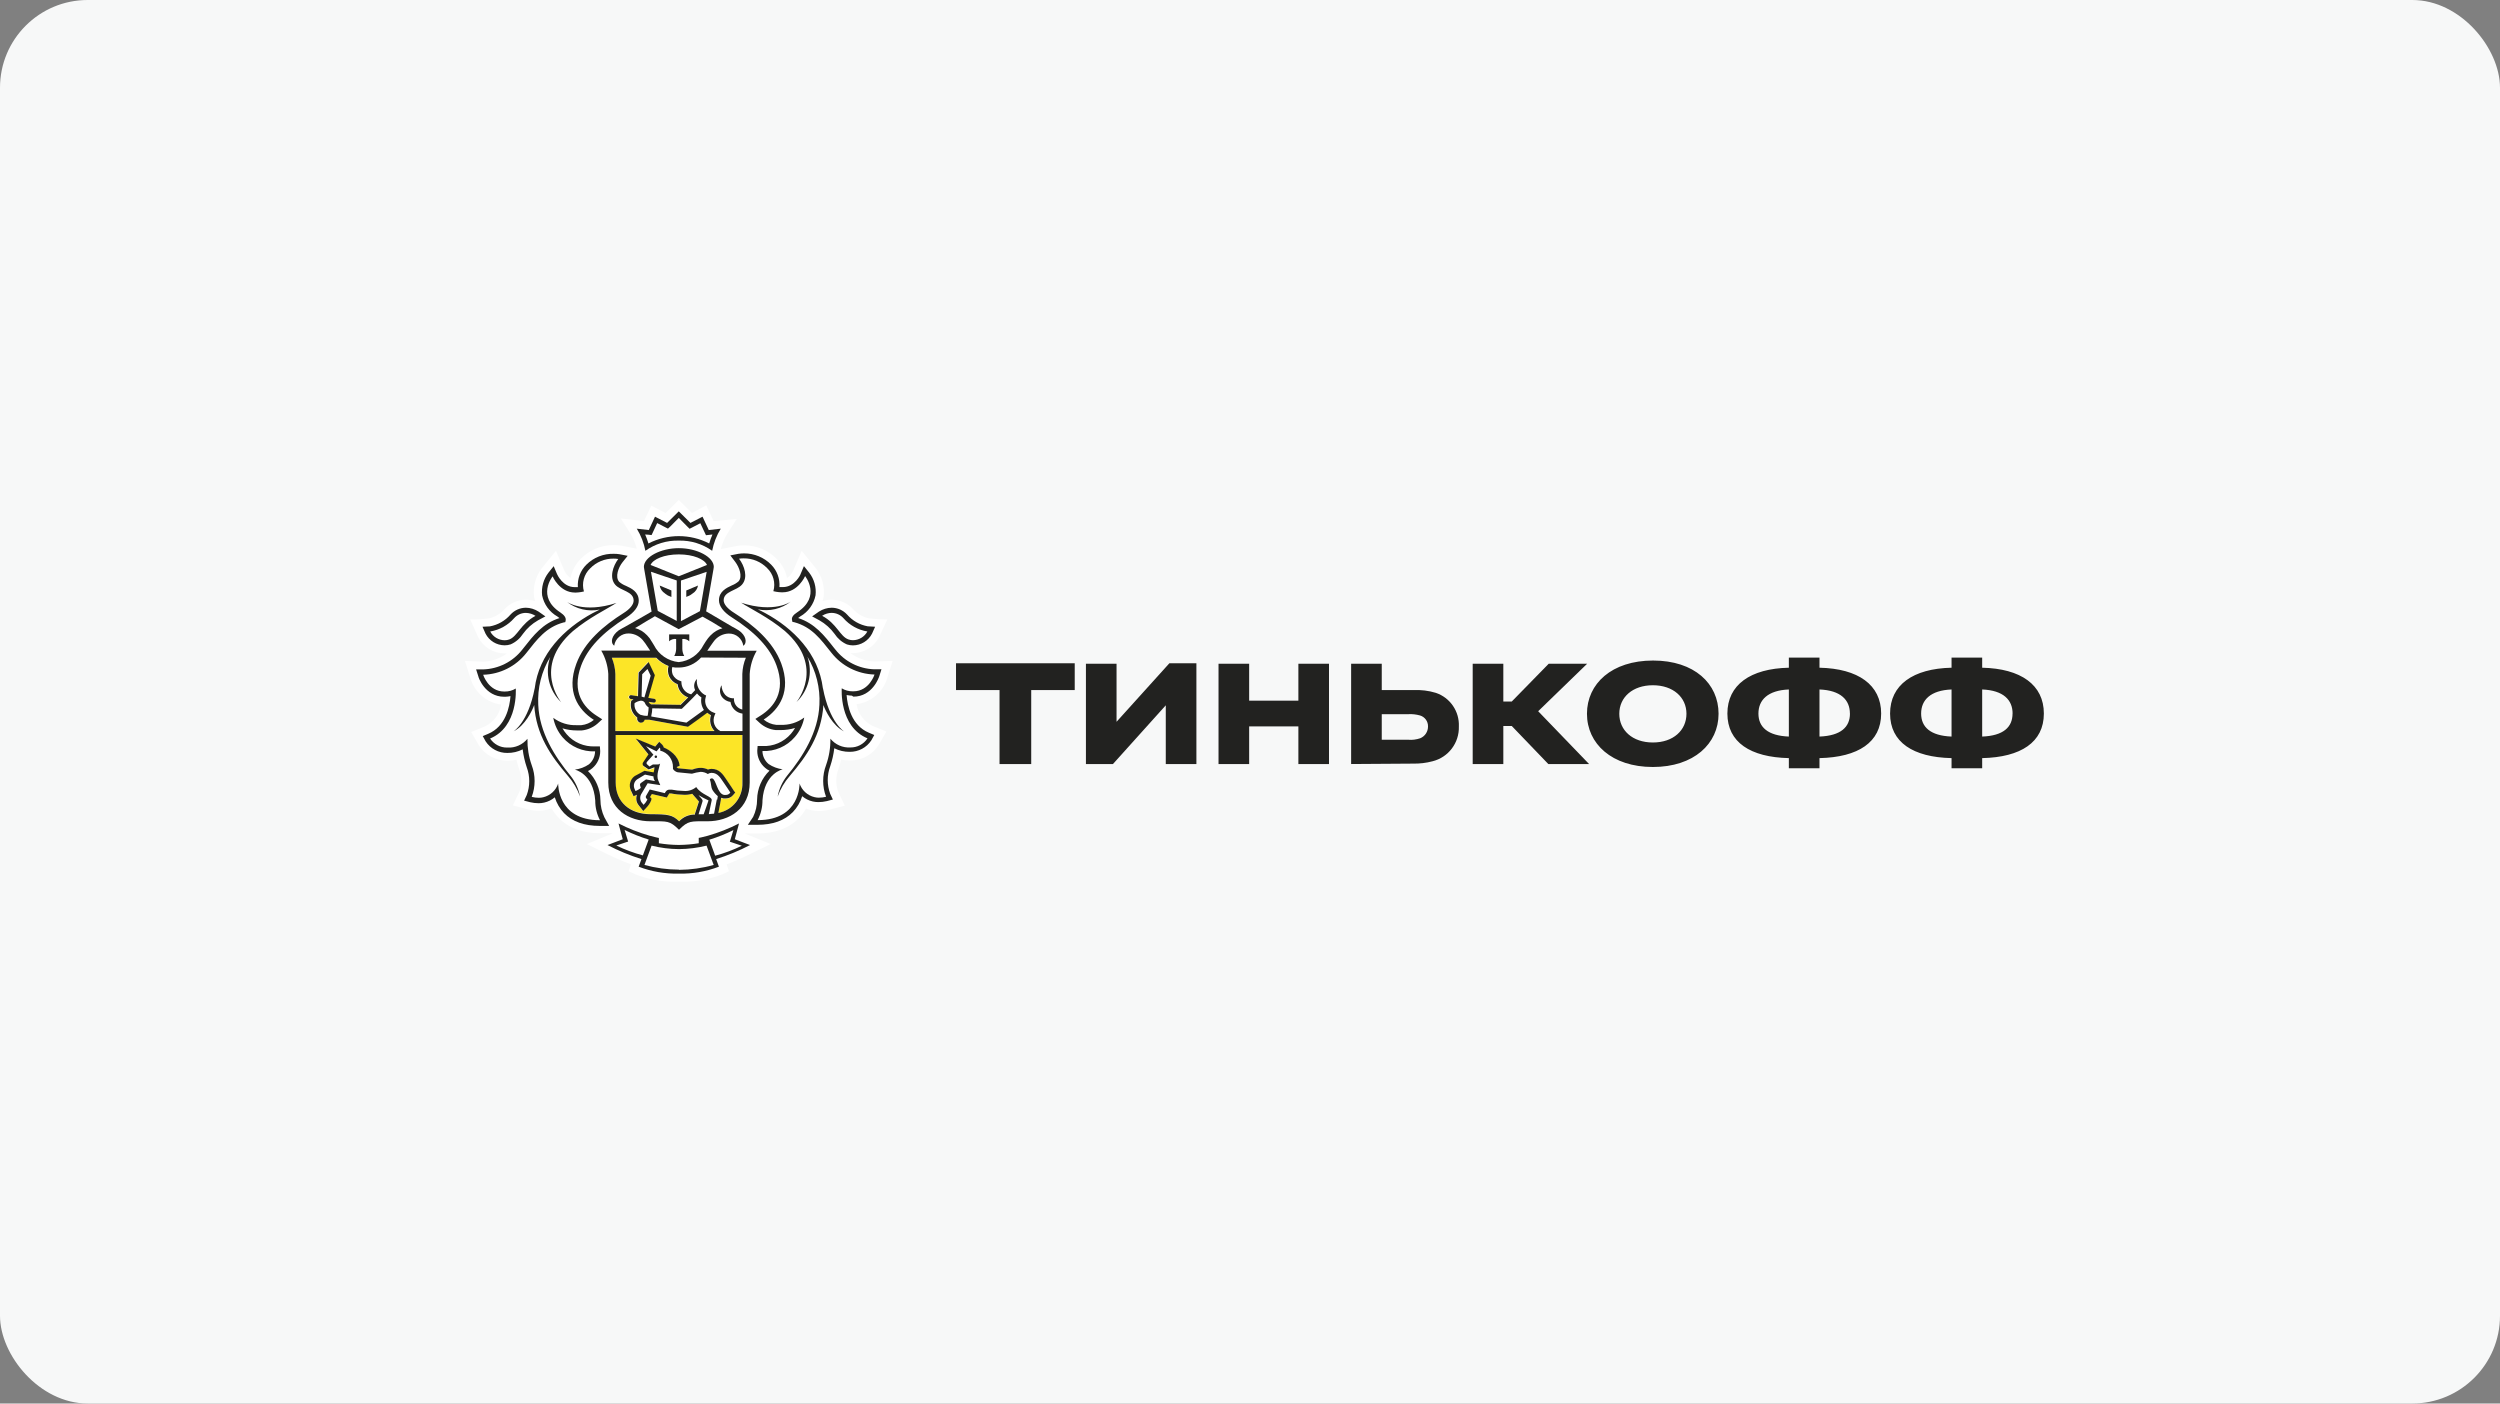 <?xml version="1.0" encoding="UTF-8"?> <svg xmlns="http://www.w3.org/2000/svg" width="285" height="160" viewBox="0 0 285 160" fill="none"><rect x="0" y="0" width="285" height="160" fill="#808080" stroke="none"/> <rect width="285" height="160" rx="10" fill="#F7F8F8"></rect> <path d="M101.118 77.366L101.763 75.343L99.668 75.409C98.686 75.373 97.741 75.042 96.947 74.458H97.229C98.506 74.452 99.674 73.724 100.239 72.58L101.16 70.611C100.438 70.617 99.716 70.575 98.999 70.485C98.313 70.322 97.699 69.949 97.235 69.419C96.609 68.751 95.743 68.372 94.827 68.366C94.472 68.366 94.117 68.426 93.774 68.534C93.822 68.372 93.864 68.209 93.894 68.041C94.039 66.867 93.708 65.681 92.979 64.748L91.39 62.791L90.415 65.079C90.258 65.404 90.023 65.687 89.722 65.892C89.554 65.073 89.156 64.326 88.567 63.736C87.579 62.725 86.225 62.159 84.81 62.171C84.563 62.171 84.316 62.189 84.076 62.225L82.173 62.599C82.336 61.961 82.595 61.352 82.944 60.793L83.991 59.161L81.355 59.408L80.512 57.602L78.886 58.487L77.381 57L75.876 58.487L74.251 57.644L73.408 59.408L70.771 59.107L71.819 60.745C72.168 61.304 72.427 61.912 72.589 62.55L70.783 62.195H70.723C70.47 62.159 70.217 62.141 69.965 62.141C68.55 62.129 67.195 62.695 66.208 63.706C65.612 64.302 65.203 65.061 65.04 65.892C64.751 65.693 64.516 65.422 64.36 65.103L63.379 62.797L61.777 64.76C61.061 65.693 60.742 66.873 60.88 68.041C60.91 68.209 60.953 68.372 61.001 68.534C60.657 68.426 60.302 68.366 59.947 68.366C59.032 68.372 58.165 68.751 57.539 69.419C57.082 69.943 56.474 70.316 55.793 70.485C55.071 70.593 54.337 70.635 53.602 70.611L54.499 72.61C55.065 73.754 56.233 74.482 57.509 74.488H57.792C57.009 75.06 56.076 75.391 55.107 75.433L53 75.343L53.644 77.366C54.126 78.949 55.492 80.111 57.136 80.322C56.967 81.387 56.293 82.308 55.33 82.79L53.716 83.446L54.583 84.957C55.3 86.071 56.534 86.733 57.852 86.721C58.195 86.721 58.538 86.685 58.876 86.613C58.96 86.98 59.068 87.347 59.189 87.702C59.49 88.497 59.508 89.364 59.249 90.171L58.466 91.814L60.218 92.278C60.609 92.38 61.019 92.428 61.422 92.428C61.711 92.428 61.994 92.398 62.277 92.332C62.482 92.284 62.686 92.223 62.879 92.145C63.102 92.549 63.385 92.922 63.704 93.253C64.823 94.403 66.413 94.987 68.429 94.987H69.868L66.9 96.221L69.152 97.334C70.061 97.78 70.988 98.183 71.933 98.538L71.662 99.321L72.439 99.676C73.727 100.182 75.094 100.465 76.478 100.513H78.326C79.705 100.465 81.066 100.176 82.348 99.67L83.1 99.321L82.835 98.538C83.793 98.171 84.732 97.756 85.647 97.292L87.856 96.221L84.894 95.017H86.339C88.356 95.017 89.951 94.415 91.065 93.283C91.39 92.952 91.667 92.579 91.89 92.175C92.082 92.254 92.287 92.314 92.492 92.362C92.775 92.428 93.058 92.458 93.347 92.458C93.75 92.458 94.159 92.404 94.55 92.308L96.308 91.844L95.544 90.231C95.255 89.412 95.267 88.515 95.574 87.702C95.7 87.335 95.803 86.962 95.887 86.589C96.224 86.661 96.573 86.697 96.916 86.697C98.247 86.709 99.487 86.023 100.191 84.891L101.046 83.398L99.457 82.748C98.494 82.266 97.819 81.345 97.651 80.28C99.294 80.063 100.661 78.907 101.143 77.318L101.118 77.366Z" fill="white"></path> <path d="M84.618 83.759H70.169V89.177C70.169 91.404 71.777 92.789 74.155 92.789C76.141 92.789 76.665 92.867 77.4 93.602C77.863 93.102 78.519 92.819 79.206 92.831V92.747L79.663 91.338L78.886 90.489C78.573 90.585 78.248 90.622 77.923 90.603C77.436 90.597 76.954 90.549 76.478 90.453H76.328C76.262 90.453 76.262 90.453 76.244 90.489L76.153 90.64L75.991 90.91L75.678 90.838L74.287 90.513L74.094 90.826V90.862L74.263 91.049L74.191 91.29C74.064 91.585 73.884 91.85 73.655 92.078L73.306 92.452L72.987 92.054L72.752 91.759C72.499 91.428 72.439 90.995 72.584 90.603L72.192 90.766L72.018 90.381L71.921 90.11C71.674 89.538 71.861 88.876 72.361 88.514L73.48 87.912L74.546 88.123C74.546 88.021 74.612 87.654 74.642 87.563H74.582L73.98 87.792L73.378 87.383C73.258 87.262 73.252 87.064 73.378 86.937L73.95 86.07L72.499 84.264L74.672 85.119L74.823 84.939L75.124 84.577L75.467 84.903C75.557 84.993 75.618 85.101 75.648 85.228C76.25 85.468 77.363 86.173 77.454 87.317L77.111 87.455C77.153 87.515 77.207 87.563 77.273 87.594L78.862 87.75L79.007 87.708C79.278 87.606 79.567 87.551 79.856 87.545C80.145 87.545 80.428 87.612 80.686 87.738C80.801 87.696 80.927 87.672 81.048 87.666H81.126C81.975 87.666 82.402 88.304 82.739 88.809L82.914 89.062C83.209 89.484 83.6 90.098 83.618 90.122L83.793 90.393L83.576 90.646C83.377 90.91 83.064 91.061 82.733 91.061C82.637 91.067 82.541 91.067 82.444 91.061C82.36 91.043 82.276 91.019 82.192 90.983C82.192 91.067 82.192 91.169 82.143 91.254L81.897 92.674C83.534 92.343 84.69 90.874 84.624 89.201L84.618 83.759ZM70.151 83.319H81.403C80.945 82.838 80.789 82.145 80.993 81.513C80.843 81.441 80.698 81.345 80.572 81.236C80.133 81.561 78.766 82.537 78.441 82.783L78.369 82.832L73.95 82.049H73.86C73.715 82.055 73.571 82.055 73.426 82.049C73.384 82.248 73.21 82.386 73.011 82.386H72.939C72.704 82.344 72.541 82.121 72.578 81.886V81.79C72.005 81.381 71.735 80.67 71.885 79.984V79.906L71.951 79.858C71.951 79.858 72.036 79.797 72.15 79.731L71.831 79.683C71.711 79.659 71.632 79.551 71.65 79.43C71.668 79.31 71.777 79.232 71.897 79.25H71.903L72.668 79.37L72.74 76.679L73.878 75.475L74.588 76.968L73.842 79.557L74.516 79.665C74.636 79.689 74.715 79.797 74.697 79.918C74.678 80.026 74.588 80.099 74.48 80.099H74.444L73.896 80.008V80.05C73.956 80.159 74.046 80.243 74.161 80.297L77.526 80.351L78.387 79.502C77.731 79.274 77.261 78.696 77.183 78.004C76.761 77.841 76.418 77.528 76.226 77.125C76.063 76.745 76.033 76.318 76.147 75.921C75.618 75.71 75.136 75.391 74.745 74.981H69.748C69.989 75.571 70.127 76.198 70.151 76.83V83.319Z" fill="#FCE527"></path> <path d="M108.986 78.671H113.947V87.1H117.559V78.671H122.519V75.613H108.986V78.671ZM127.287 82.284V75.662H123.796V87.1H126.878L132.898 80.405V87.1H136.39V75.613H133.307L127.287 82.284ZM148.015 79.876H142.404V75.662H138.912V87.1H142.404V82.813H148.015V87.1H151.506V75.662H148.015V79.876ZM163.685 78.985C162.86 78.732 161.993 78.629 161.132 78.671H157.52V75.662H154.029V87.1L161.108 87.052C161.849 87.064 162.583 86.979 163.3 86.787C165.118 86.341 166.37 84.686 166.31 82.813C166.382 81.098 165.316 79.532 163.685 78.985ZM161.903 84.162C161.463 84.312 160.994 84.373 160.53 84.33H157.52V81.417H160.53C160.982 81.387 161.439 81.441 161.879 81.561C162.433 81.724 162.806 82.235 162.794 82.813C162.8 83.403 162.451 83.939 161.903 84.162ZM180.938 75.662H176.556L172.342 79.972H171.379V75.662H167.887V87.1H171.379V82.765H172.342L176.508 87.1H181.155L175.352 81.08L180.938 75.662Z" fill="#222220"></path> <path d="M188.452 75.301C183.732 75.301 180.914 77.949 180.914 81.369C180.914 84.788 183.756 87.437 188.427 87.437C193.099 87.437 195.916 84.788 195.916 81.369C195.916 77.949 193.171 75.301 188.452 75.301ZM188.427 84.644C186.092 84.644 184.599 83.247 184.599 81.369C184.599 79.491 186.116 78.118 188.427 78.118C190.739 78.118 192.256 79.491 192.256 81.369C192.256 83.247 190.763 84.644 188.427 84.644ZM207.421 76.119V74.963H203.929V76.119C199.546 76.216 196.922 78.07 196.922 81.345C196.922 84.62 199.546 86.329 203.929 86.426V87.582H207.421V86.426C211.827 86.329 214.452 84.62 214.452 81.345C214.452 78.07 211.833 76.216 207.421 76.119ZM203.929 83.969C201.521 83.873 200.461 82.886 200.461 81.345C200.461 79.804 201.521 78.696 203.929 78.6V83.969ZM207.421 83.969V78.6C209.853 78.696 210.888 79.804 210.888 81.345H210.894C210.894 82.886 209.859 83.873 207.421 83.969ZM225.968 76.119V74.963H222.477V76.119C218.094 76.216 215.469 78.07 215.469 81.345C215.469 84.62 218.094 86.329 222.477 86.426V87.582H225.968V86.426C230.375 86.329 233 84.62 233 81.345C233 78.07 230.375 76.216 225.968 76.119ZM222.477 83.969C220.069 83.873 219.009 82.886 219.009 81.345C219.009 79.804 220.069 78.696 222.477 78.6V83.969ZM229.43 81.345C229.43 82.886 228.401 83.873 225.968 83.969V78.6C228.401 78.696 229.436 79.804 229.436 81.345H229.43ZM74.768 86.125C74.696 86.125 74.63 86.179 74.624 86.251V86.257C74.618 86.335 74.678 86.408 74.756 86.414H74.762C74.847 86.414 74.907 86.347 74.907 86.269C74.907 86.185 74.847 86.125 74.768 86.125ZM74.762 86.119C74.768 86.119 74.768 86.125 74.768 86.125C74.774 86.125 74.774 86.119 74.78 86.119H74.762ZM84.599 95.992L83.768 95.672L83.997 94.812L84.25 93.873C83.112 94.456 81.92 94.926 80.692 95.275C80.09 95.444 79.656 95.522 79.656 95.522V96.13C78.916 96.25 78.17 96.317 77.417 96.323H77.351C76.598 96.317 75.852 96.25 75.111 96.13V95.528C75.111 95.528 74.672 95.444 74.07 95.275C72.842 94.926 71.65 94.456 70.512 93.873L70.759 94.812L70.994 95.672L70.157 95.992L69.254 96.335C70.494 96.979 71.788 97.515 73.125 97.936L72.806 98.803C74.257 99.357 75.81 99.628 77.363 99.592H77.399C78.952 99.628 80.505 99.357 81.956 98.803L81.643 97.936C82.974 97.515 84.268 96.979 85.508 96.335L84.599 95.992ZM70.259 96.389L71.608 95.937L71.204 94.613C72.089 95.052 73.004 95.42 73.95 95.709L73.287 97.515C72.246 97.238 71.228 96.859 70.259 96.389ZM77.417 99.164L77.387 99.14C76.062 99.134 74.744 98.953 73.468 98.604L74.281 96.401C75.292 96.654 76.333 96.792 77.381 96.798H77.447C78.495 96.786 79.536 96.654 80.547 96.401L81.36 98.604C80.078 98.966 78.748 99.152 77.417 99.164ZM81.523 97.551V97.533L80.861 95.727C81.806 95.438 82.721 95.07 83.606 94.631L83.202 95.955L84.569 96.413C83.594 96.889 82.57 97.274 81.523 97.551ZM77.381 61.629C78.741 61.593 80.078 62.002 81.186 62.791C81.36 61.9 81.691 61.045 82.167 60.269L80.8 60.425L80.09 58.902L78.711 59.612L77.381 58.294L76.05 59.612L74.672 58.902L73.962 60.425L72.595 60.269C73.07 61.045 73.402 61.9 73.576 62.791C74.684 62.002 76.02 61.593 77.381 61.629ZM73.901 60.955L74.281 60.997L74.443 60.654L74.919 59.63L75.804 60.088L76.147 60.263L76.424 60.01L77.381 59.04L78.338 60.01L78.615 60.281L78.958 60.106L79.837 59.648L80.319 60.672L80.481 61.015L80.861 60.973L81.222 60.931C81.077 61.262 80.951 61.605 80.848 61.954C78.675 60.84 76.093 60.84 73.919 61.954C73.817 61.605 73.691 61.262 73.546 60.931L73.901 60.955ZM95.237 74.054L95.074 73.856C93.954 72.429 92.889 71.075 90.986 70.454C91.065 70.388 91.143 70.328 91.227 70.274C92.13 69.762 92.768 68.883 92.973 67.866C93.075 66.945 92.816 66.024 92.251 65.289L91.648 64.537L91.269 65.434C91.269 65.488 90.601 66.927 89.252 66.927H88.855C88.927 65.981 88.584 65.048 87.916 64.374C87.103 63.543 85.984 63.08 84.822 63.086C84.605 63.086 84.388 63.104 84.178 63.134L83.257 63.315L83.828 64.067C84.274 64.669 84.677 65.711 84.202 66.27C83.973 66.469 83.714 66.626 83.431 66.734C82.829 67.017 81.962 67.42 81.962 68.432C81.962 69.088 82.474 69.774 83.395 70.358C86.11 72.08 87.79 73.856 88.518 75.854C89.644 78.901 88.175 80.634 86.748 81.549L86.11 81.959L86.67 82.471C87.17 82.898 87.784 83.163 88.44 83.229H88.988C89.547 83.229 90.101 83.151 90.637 82.988C90.505 83.223 90.342 83.446 90.168 83.65C89.355 84.596 88.151 85.113 86.905 85.047H86.369L86.327 85.583C86.321 86.335 86.652 87.046 87.224 87.533C87.374 87.666 87.543 87.774 87.723 87.858C86.832 88.725 86.327 89.911 86.309 91.157C86.309 91.838 86.152 92.512 85.857 93.126L85.255 94.029H86.327C88.097 94.029 89.451 93.541 90.39 92.572C90.878 92.061 91.239 91.44 91.45 90.766C91.799 91.061 92.208 91.266 92.654 91.368C92.865 91.416 93.081 91.44 93.298 91.44C93.623 91.44 93.948 91.398 94.261 91.326L94.948 91.145L94.647 90.507C94.267 89.49 94.267 88.364 94.647 87.347C94.869 86.684 95.026 85.998 95.11 85.3C95.652 85.577 96.254 85.715 96.862 85.709C97.861 85.721 98.794 85.228 99.336 84.391L99.667 83.789L99.065 83.536C97.049 82.699 96.603 80.448 96.513 79.232C96.711 79.274 96.91 79.298 97.115 79.304L97.283 79.418C99.475 79.418 100.209 77.185 100.239 77.089L100.486 76.3H99.661C97.927 76.24 96.308 75.421 95.237 74.054ZM97.289 78.81H97.205C96.766 78.816 96.332 78.696 95.959 78.467C95.959 78.467 95.64 82.82 98.885 84.168V84.186C98.457 84.836 97.723 85.222 96.946 85.21C96.067 85.264 95.218 84.891 94.665 84.21C94.683 85.234 94.514 86.257 94.171 87.22C93.731 88.382 93.731 89.671 94.171 90.832C93.9 90.899 93.629 90.935 93.352 90.935C93.184 90.935 93.009 90.917 92.847 90.874C92.046 90.682 91.408 90.092 91.149 89.315C91.149 89.315 91.275 93.493 86.405 93.493H86.369C86.736 92.795 86.929 92.018 86.923 91.23C87.133 88.141 89.228 87.702 89.228 87.702C88.65 87.63 88.103 87.425 87.621 87.1C87.182 86.733 86.929 86.191 86.917 85.619C88.325 85.679 89.686 85.095 90.607 84.024C91.161 83.392 91.528 82.621 91.685 81.796C90.908 82.38 89.951 82.675 88.982 82.633H88.488C87.964 82.579 87.465 82.374 87.061 82.031C88.915 80.827 90.216 78.768 89.066 75.644C88.139 73.139 85.917 71.267 83.684 69.859C82.944 69.401 82.498 68.883 82.498 68.438C82.498 67.39 83.985 67.36 84.599 66.632C85.303 65.813 84.864 64.489 84.25 63.694C84.424 63.664 84.605 63.652 84.78 63.652C85.785 63.64 86.754 64.043 87.453 64.766C88.163 65.44 88.434 66.457 88.163 67.396L88.488 67.463C88.687 67.499 88.885 67.517 89.09 67.523H89.222C90.986 67.523 91.781 65.674 91.781 65.674C91.781 65.674 93.659 67.986 90.896 69.792C90.42 70.099 90.21 70.394 90.294 70.695L90.336 70.894L90.535 70.93C92.54 71.472 93.545 72.856 94.791 74.428C95.971 75.927 97.753 76.83 99.661 76.896H99.697C99.697 76.896 99.095 78.81 97.289 78.81Z" fill="#222220"></path> <path d="M93.425 70.725C94.099 71.11 94.683 71.634 95.141 72.26C95.484 72.79 95.971 73.211 96.549 73.464C96.766 73.537 97.001 73.573 97.23 73.573C98.151 73.573 98.993 73.049 99.415 72.23L99.764 71.448L98.915 71.399C98 71.231 97.175 70.761 96.567 70.057C96.116 69.569 95.484 69.286 94.816 69.28C94.298 69.286 93.798 69.443 93.365 69.72L92.582 70.268L93.425 70.725ZM94.834 69.864L94.816 69.87C95.327 69.87 95.809 70.093 96.152 70.472C96.856 71.279 97.82 71.815 98.879 71.989C98.554 72.597 97.922 72.977 97.23 72.983C97.061 72.983 96.892 72.953 96.73 72.898C95.755 72.567 95.412 71.092 93.72 70.201C94.051 69.985 94.436 69.87 94.834 69.864ZM93.822 78.485L93.81 78.473C93.317 74.5 90.433 71.628 87.224 69.888C86.929 69.726 86.652 69.593 86.388 69.467C87.712 69.738 89.091 69.413 90.156 68.582C90.156 68.582 88.296 69.949 84.491 68.708C85.545 69.395 87.591 70.358 89.464 71.923C94.135 76.029 90.794 80.038 90.794 80.038C92.191 78.714 92.678 76.691 92.052 74.873C93.04 76.516 93.515 78.419 93.413 80.333C93.28 83.488 91.529 86.245 89.723 88.442C89.181 89.135 88.808 89.947 88.651 90.814C88.958 89.953 89.422 89.159 90.024 88.472C91.98 86.179 93.636 83.801 93.87 80.375C94.075 80.977 94.906 82.729 96.23 83.385C96.23 83.385 94.569 82.386 93.822 78.485ZM68.899 93.168C68.61 92.554 68.454 91.88 68.448 91.199C68.43 89.953 67.918 88.767 67.027 87.9C67.207 87.816 67.376 87.708 67.527 87.575C68.099 87.088 68.43 86.377 68.424 85.625L68.388 85.089H67.846C66.606 85.149 65.401 84.638 64.589 83.692C64.414 83.488 64.258 83.265 64.119 83.03C64.655 83.193 65.209 83.271 65.769 83.271H66.317C66.973 83.205 67.593 82.94 68.093 82.512L68.652 82.001L68.014 81.591C66.581 80.676 65.119 78.942 66.244 75.896C66.973 73.916 68.652 72.128 71.391 70.406C72.312 69.804 72.818 69.136 72.818 68.48C72.818 67.468 71.969 67.065 71.349 66.782C71.066 66.674 70.808 66.517 70.579 66.319C70.097 65.759 70.501 64.693 70.952 64.115L71.554 63.363L70.627 63.182C70.416 63.146 70.2 63.134 69.983 63.134C68.809 63.098 67.677 63.549 66.846 64.374C66.166 65.042 65.811 65.981 65.877 66.933H65.516C64.161 66.933 63.523 65.5 63.499 65.439L63.12 64.543L62.518 65.295C61.958 66.029 61.699 66.951 61.801 67.872C62.006 68.889 62.638 69.768 63.541 70.28C63.626 70.334 63.71 70.394 63.782 70.46C61.88 71.062 60.814 72.435 59.694 73.862L59.532 74.066C58.46 75.433 56.835 76.252 55.101 76.312H54.276L54.529 77.1C54.529 77.197 55.288 79.43 57.485 79.43H57.593C57.798 79.424 57.997 79.4 58.196 79.358C58.105 80.562 57.66 82.826 55.637 83.662L55.035 83.915L55.366 84.517C55.908 85.354 56.841 85.848 57.84 85.835C58.448 85.841 59.044 85.703 59.586 85.426C59.67 86.124 59.827 86.811 60.05 87.473C60.429 88.49 60.429 89.616 60.05 90.633L59.749 91.272L60.435 91.452C60.748 91.525 61.073 91.567 61.398 91.567C61.615 91.567 61.832 91.543 62.042 91.494C62.488 91.392 62.897 91.187 63.246 90.892C63.457 91.567 63.818 92.187 64.306 92.698C65.251 93.668 66.606 94.149 68.369 94.155H69.441L68.899 93.168ZM68.381 93.505C63.511 93.505 63.632 89.327 63.632 89.327C63.373 90.104 62.735 90.694 61.934 90.886C61.771 90.928 61.597 90.947 61.428 90.947C61.151 90.947 60.88 90.91 60.616 90.844C61.055 89.682 61.055 88.394 60.616 87.232C60.272 86.269 60.11 85.246 60.128 84.222C59.574 84.902 58.725 85.276 57.846 85.222H57.816C57.034 85.234 56.299 84.842 55.872 84.192C59.117 82.844 58.797 78.491 58.797 78.491C58.424 78.72 57.991 78.84 57.551 78.834H57.485C55.679 78.834 55.077 76.92 55.077 76.92H55.113C57.022 76.86 58.809 75.957 59.989 74.458C61.23 72.886 62.241 71.502 64.246 70.96L64.444 70.924L64.487 70.725C64.541 70.418 64.33 70.123 63.884 69.822C61.121 68.016 62.999 65.704 62.999 65.704C62.999 65.704 63.782 67.553 65.558 67.553H65.642C65.847 67.547 66.046 67.528 66.244 67.492L66.569 67.426C66.293 66.487 66.569 65.47 67.28 64.795C67.978 64.073 68.947 63.67 69.953 63.682C70.127 63.682 70.308 63.694 70.482 63.724C69.88 64.525 69.435 65.849 70.139 66.662C70.741 67.366 72.234 67.396 72.234 68.468C72.234 68.913 71.819 69.431 71.078 69.894C68.839 71.303 66.618 73.175 65.697 75.68C64.547 78.804 65.847 80.881 67.701 82.067C67.298 82.404 66.798 82.615 66.274 82.669H65.775C64.805 82.711 63.848 82.416 63.072 81.832C63.228 82.657 63.596 83.427 64.143 84.06C65.064 85.125 66.431 85.715 67.84 85.655C67.828 86.227 67.575 86.769 67.135 87.136C66.654 87.461 66.106 87.666 65.528 87.738C65.528 87.738 67.629 88.165 67.858 91.266C67.852 92.054 68.044 92.831 68.412 93.529L68.381 93.505Z" fill="#222220"></path> <path d="M57.527 73.567H57.533C57.762 73.567 57.997 73.531 58.214 73.458C58.792 73.206 59.279 72.784 59.622 72.254C60.074 71.628 60.658 71.105 61.332 70.719L62.175 70.268L61.392 69.72C60.959 69.443 60.459 69.286 59.947 69.28C59.279 69.286 58.647 69.569 58.196 70.063C57.594 70.761 56.763 71.237 55.854 71.406L55.005 71.448L55.348 72.23C55.77 73.049 56.606 73.561 57.527 73.567ZM58.611 70.472C58.948 70.093 59.43 69.87 59.941 69.87C60.333 69.876 60.718 69.997 61.049 70.207C59.345 71.117 58.99 72.573 58.039 72.904C57.883 72.959 57.714 72.989 57.545 72.989C56.847 72.989 56.209 72.603 55.884 71.99C56.943 71.815 57.907 71.279 58.611 70.472ZM61.362 80.357C61.26 78.443 61.73 76.541 62.723 74.897C62.097 76.715 62.584 78.738 63.981 80.062C63.981 80.062 60.634 76.053 65.311 71.947C67.184 70.382 69.225 69.419 70.278 68.733C66.473 69.973 64.613 68.606 64.613 68.606C65.679 69.437 67.051 69.762 68.376 69.491C68.111 69.618 67.834 69.756 67.539 69.912C64.33 71.658 61.428 74.53 60.953 78.503V78.473C60.206 82.374 58.545 83.373 58.545 83.373C59.863 82.723 60.7 80.965 60.899 80.363C61.121 83.795 62.795 86.173 64.751 88.46C65.347 89.147 65.817 89.941 66.124 90.802C65.962 89.941 65.588 89.129 65.04 88.442C63.234 86.245 61.489 83.488 61.362 80.357ZM76.28 73.109C76.49 72.904 76.785 72.808 77.081 72.844V73.982C77.075 74.265 77.002 74.536 76.864 74.783H78.002C77.863 74.536 77.791 74.265 77.785 73.982V72.844C78.074 72.808 78.369 72.904 78.579 73.109V72.321H76.28V73.109ZM75.804 67.649H75.792C75.967 67.799 76.172 67.92 76.394 67.992L76.539 68.058V67.312L75.202 66.752C75.269 67.125 75.485 67.45 75.804 67.649ZM78.977 67.643L78.971 67.649C79.29 67.45 79.507 67.125 79.573 66.752L78.237 67.312V68.052L78.375 67.986C78.598 67.914 78.802 67.793 78.977 67.643Z" fill="#222220"></path> <path d="M81.373 64.627C81.373 63.502 79.476 62.49 77.387 62.49C75.298 62.49 73.402 63.502 73.402 64.627L73.444 64.904L74.281 69.72L73.444 70.208L71.259 71.448C71.259 71.448 70.771 71.701 70.543 71.851C69.718 72.453 69.543 73.26 70.019 73.609C70.139 72.79 70.856 72.189 71.686 72.213C72.379 72.231 73.023 72.58 73.414 73.152C73.535 73.296 73.643 73.453 73.739 73.609C73.866 73.814 73.992 73.995 74.118 74.169H68.544C69.013 74.976 69.284 75.885 69.345 76.818V89.201C69.345 92.211 71.65 93.626 74.161 93.626C76.087 93.626 76.346 93.536 77.406 94.595C78.465 93.536 78.724 93.626 80.65 93.626C83.143 93.626 85.466 92.199 85.466 89.201V76.83C85.526 75.897 85.797 74.988 86.267 74.181H80.632C80.759 74.007 80.885 73.826 81.011 73.621C81.114 73.465 81.222 73.308 81.337 73.164C81.734 72.592 82.378 72.243 83.07 72.225C83.901 72.201 84.618 72.803 84.738 73.621C85.219 73.278 85.045 72.417 84.214 71.863C83.991 71.707 83.504 71.46 83.504 71.46L81.337 70.184L80.5 69.696L81.337 64.88L81.373 64.627ZM74.209 65.181L77.147 66.174V70.786L74.985 69.642L74.209 65.181ZM69.748 74.982H74.811C75.202 75.391 75.684 75.716 76.213 75.921C76.099 76.318 76.129 76.746 76.292 77.125C76.484 77.528 76.828 77.841 77.249 78.004C77.327 78.696 77.797 79.274 78.453 79.503C78.092 79.87 77.737 80.213 77.592 80.352L74.227 80.298C74.112 80.243 74.022 80.159 73.962 80.051V80.009L74.51 80.099H74.546C74.654 80.099 74.745 80.027 74.763 79.918C74.781 79.798 74.702 79.689 74.582 79.665L73.908 79.557L74.654 76.969L73.944 75.475L72.806 76.68L72.734 79.371L71.969 79.25C71.849 79.226 71.741 79.304 71.716 79.425V79.431C71.698 79.551 71.777 79.659 71.897 79.683L72.216 79.732C72.102 79.798 72.023 79.846 72.017 79.858L71.951 79.906V79.984C71.801 80.671 72.078 81.381 72.644 81.79V81.887C72.608 82.122 72.77 82.344 73.005 82.386H73.077C73.276 82.386 73.45 82.248 73.492 82.049C73.637 82.055 73.775 82.055 73.92 82.049H74.01L78.423 82.85L78.495 82.802C78.844 82.555 80.187 81.598 80.626 81.255C80.753 81.363 80.897 81.459 81.048 81.532C80.843 82.164 80.999 82.856 81.457 83.338H70.151V76.83C70.127 76.198 69.989 75.572 69.748 74.982ZM80.247 80.936C79.789 81.273 78.664 82.091 78.254 82.38L74.251 81.682V81.574C74.317 81.303 74.353 81.026 74.359 80.749L77.731 80.803L77.797 80.737C77.851 80.683 78.916 79.653 79.458 79.057C79.603 79.238 79.771 79.388 79.964 79.509C79.868 80.003 79.97 80.514 80.247 80.936ZM73.559 80.213V80.231C73.649 80.4 73.781 80.544 73.944 80.641C73.938 80.888 73.914 81.128 73.872 81.369C73.872 81.423 73.872 81.478 73.829 81.532V81.616C73.553 81.616 73.282 81.574 73.017 81.49C72.535 81.231 72.264 80.701 72.343 80.159C72.559 80.009 72.806 79.912 73.065 79.876C73.288 79.87 73.486 80.003 73.559 80.213ZM73.143 79.413L73.21 76.866L73.811 76.264L74.179 77.029L73.462 79.509L73.143 79.413ZM80.217 92.825H79.639L80.09 91.35C80.163 91.146 79.789 90.881 79.633 90.646C80 90.869 80.379 91.067 80.771 91.248C80.771 91.296 80.217 92.825 80.217 92.825ZM81.764 91.176L81.716 91.134L81.403 92.759C81.204 92.759 80.993 92.801 80.801 92.813L81.132 91.248C81.228 90.784 79.982 90.646 79.368 89.725C78.965 90.062 78.447 90.219 77.929 90.164C77.472 90.158 77.02 90.11 76.575 90.02C76.496 90.014 76.418 90.014 76.34 90.02C76.153 90.008 75.973 90.104 75.876 90.267L75.786 90.417L74.07 90.002L73.661 90.712C73.595 90.809 73.607 90.941 73.691 91.025L73.805 91.152C73.691 91.374 73.547 91.579 73.372 91.754L73.119 91.441C72.927 91.128 72.945 90.724 73.161 90.429L73.836 89.291L75.274 89.508L75.052 88.996C74.751 88.322 75.208 87.461 75.256 86.968C75.256 87.118 75.1 87.148 74.943 87.148H74.528C74.498 87.142 74.462 87.142 74.431 87.148L74.04 87.383L73.733 87.1C73.685 87.01 73.703 86.902 73.775 86.835L74.486 86.035L73.643 85.053L74.847 85.655L75.208 85.222C75.305 85.318 75.262 85.571 75.262 85.571C76.135 85.788 76.743 86.582 76.719 87.486V87.66C76.84 87.853 77.032 87.985 77.249 88.039L78.88 88.202C79.206 88.1 79.537 88.033 79.874 87.991C80.163 87.991 80.452 88.082 80.692 88.238C80.807 88.16 80.945 88.112 81.084 88.106H81.138C81.866 88.106 82.173 88.768 82.565 89.31C82.86 89.725 83.257 90.351 83.257 90.351C83.143 90.52 82.956 90.622 82.751 90.622C82.679 90.628 82.613 90.628 82.541 90.622C81.758 90.478 81.644 88.864 81.198 88.738H81.126C81.042 88.738 80.963 88.786 80.921 88.864C81.126 89.412 81.005 89.635 81.228 90.068C81.391 90.327 81.595 90.562 81.83 90.76C81.83 90.76 81.8 91.001 81.764 91.176ZM72.993 89.599H72.981L73.053 89.785C73.005 89.948 72.451 90.183 72.451 90.183L72.331 89.918C72.174 89.538 72.288 89.105 72.62 88.858L73.528 88.304L74.498 88.509C74.492 88.702 74.552 88.888 74.666 89.045L73.649 88.852L73.047 89.273C72.951 89.358 72.933 89.49 72.993 89.599ZM84.636 89.207C84.702 90.881 83.54 92.35 81.896 92.675L82.173 91.218C82.173 91.134 82.203 91.031 82.216 90.947C82.3 90.983 82.384 91.007 82.468 91.025C82.565 91.031 82.661 91.031 82.757 91.025C83.088 91.025 83.401 90.875 83.6 90.61L83.817 90.357L83.636 90.11C83.636 90.11 83.233 89.472 82.932 89.051L82.763 88.798C82.426 88.292 81.999 87.654 81.15 87.654H81.072C80.951 87.66 80.825 87.684 80.71 87.726C80.452 87.6 80.169 87.534 79.88 87.534C79.591 87.54 79.302 87.594 79.031 87.696L78.886 87.738L77.297 87.582C77.231 87.552 77.177 87.504 77.135 87.443L77.478 87.305C77.381 86.155 76.274 85.451 75.672 85.216C75.642 85.09 75.581 84.981 75.491 84.891L75.148 84.566L74.847 84.927L74.696 85.108L72.469 84.192L73.92 85.999L73.348 86.865C73.228 86.986 73.222 87.184 73.348 87.311L73.95 87.72L74.552 87.492H74.612C74.612 87.582 74.546 87.949 74.516 88.051L73.468 87.871L72.349 88.473C71.831 88.846 71.65 89.532 71.921 90.11L72.048 90.381L72.222 90.766L72.614 90.604C72.469 90.995 72.529 91.429 72.782 91.76L73.017 92.061L73.33 92.458L73.679 92.085C73.908 91.856 74.088 91.591 74.215 91.296L74.287 91.055L74.118 90.869V90.833L74.311 90.52L75.702 90.845L76.015 90.917L76.183 90.64L76.274 90.49C76.274 90.459 76.274 90.453 76.358 90.453H76.508C76.984 90.55 77.466 90.598 77.947 90.604C78.272 90.622 78.597 90.586 78.91 90.49L79.681 91.368L79.224 92.777V92.861C78.537 92.849 77.881 93.132 77.418 93.632C76.677 92.897 76.153 92.819 74.173 92.819C71.795 92.819 70.187 91.429 70.187 89.207V83.789H84.636V89.207ZM85.027 74.982C84.78 75.566 84.648 76.192 84.624 76.83V80.888C84.1 80.773 83.709 80.328 83.672 79.792V79.605H83.492C83.179 79.581 82.89 79.437 82.673 79.214C82.408 78.907 82.264 78.522 82.258 78.118C81.999 78.54 82.023 79.082 82.324 79.479C82.559 79.774 82.902 79.972 83.275 80.021C83.383 80.719 83.943 81.261 84.642 81.351V83.338H82.113C81.451 83.001 81.174 82.212 81.469 81.532L81.565 81.315L81.343 81.231C80.62 80.978 80.223 80.201 80.452 79.467L80.5 79.286L80.331 79.208C79.699 78.841 79.35 78.124 79.452 77.402C79.121 77.739 79.037 78.251 79.248 78.672C79.127 78.811 78.971 78.973 78.796 79.154C78.164 79.021 77.707 78.474 77.682 77.829V77.679L77.544 77.625C77.177 77.516 76.876 77.263 76.701 76.926C76.587 76.649 76.563 76.336 76.641 76.047C76.761 76.072 76.882 76.09 77.002 76.102C77.123 76.108 77.249 76.108 77.369 76.102C78.345 76.102 79.272 75.68 79.922 74.958L85.027 74.982ZM81.126 70.876L82.113 71.478L82.36 71.623C81.848 71.761 81.385 72.038 81.017 72.423L80.975 72.459C80.891 72.55 80.813 72.64 80.735 72.736L80.686 72.797C80.608 72.893 80.536 72.995 80.47 73.104L80.434 73.158C80.349 73.278 80.271 73.411 80.193 73.543C79.645 74.633 78.579 75.361 77.369 75.481C76.159 75.361 75.094 74.633 74.546 73.543C74.468 73.411 74.389 73.284 74.311 73.158L74.263 73.091L74.07 72.778L74.016 72.712C73.938 72.616 73.86 72.526 73.781 72.441L73.739 72.399C73.372 72.014 72.909 71.737 72.397 71.599L72.65 71.454L73.643 70.852L74.66 70.25L77.375 71.725L80.09 70.298L81.126 70.876ZM79.789 69.672L77.628 70.81V66.18L80.56 65.187L79.789 69.672ZM77.381 65.693L74.167 64.405C74.438 63.755 75.702 63.201 77.381 63.201C79.061 63.201 80.325 63.755 80.596 64.405L77.381 65.693Z" fill="#222220"></path> </svg> 